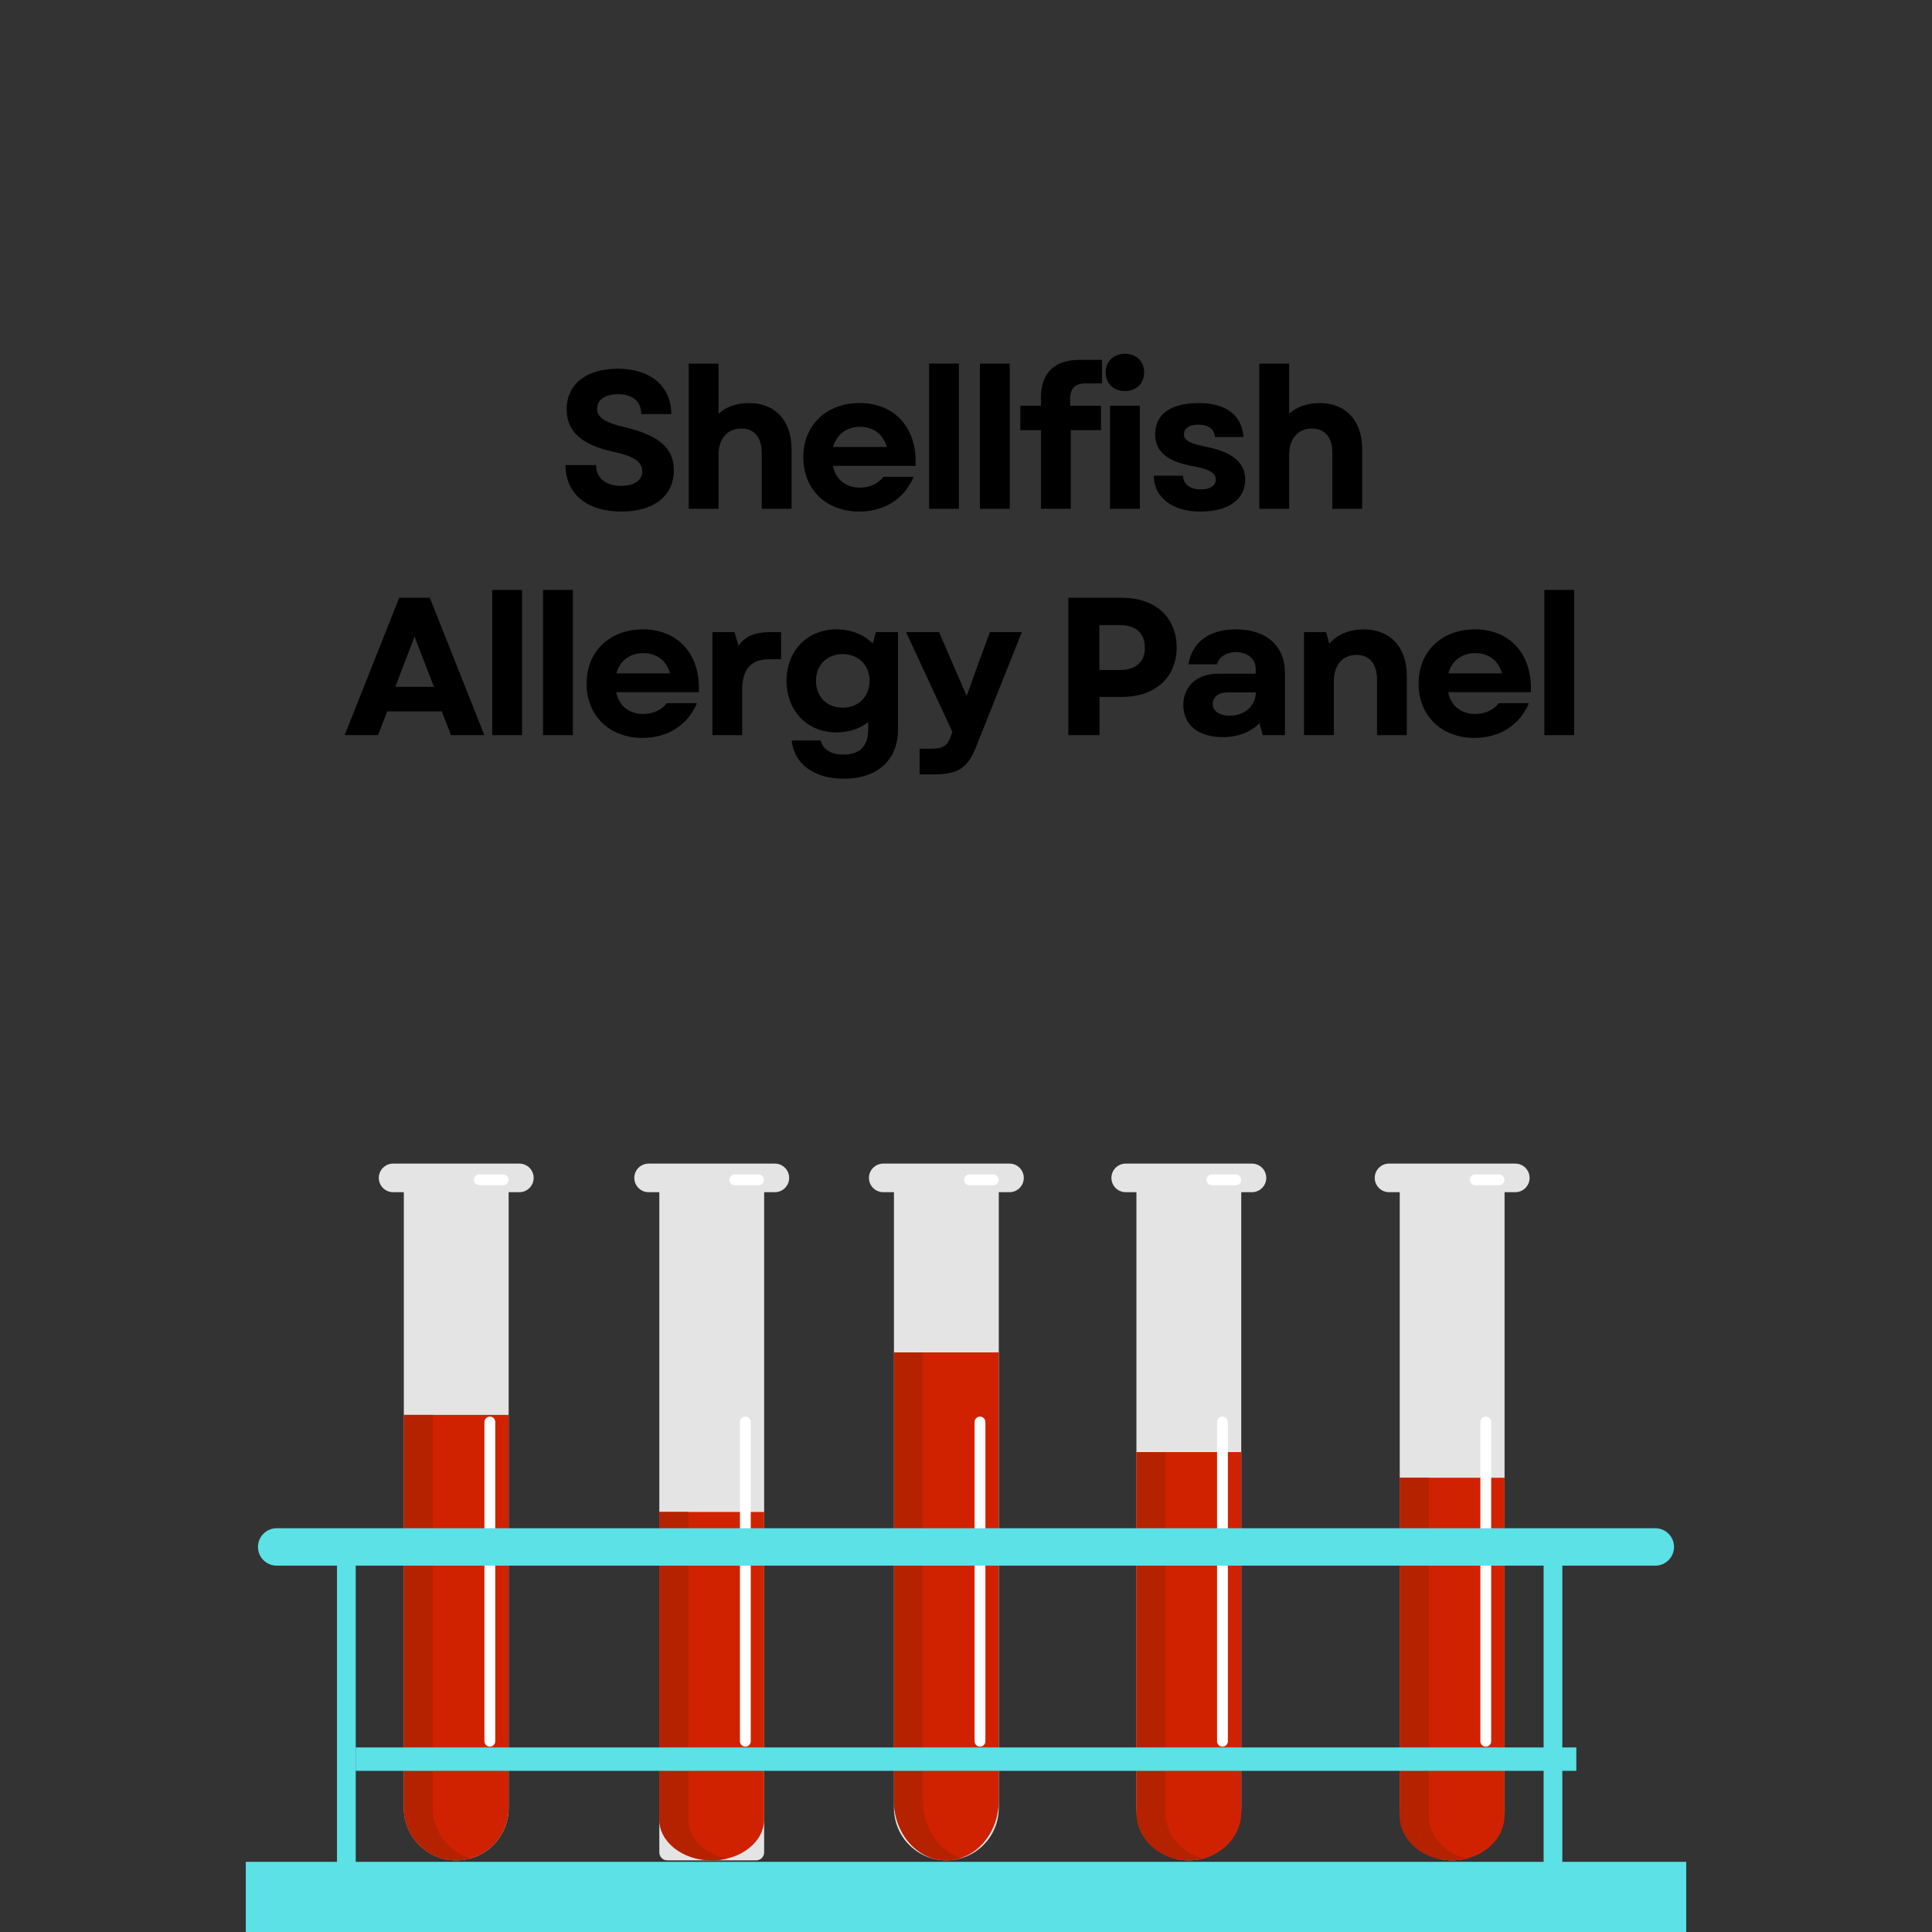 <svg xmlns="http://www.w3.org/2000/svg" xmlns:xlink="http://www.w3.org/1999/xlink" width="2048" zoomAndPan="magnify" viewBox="0 0 1536 1536" height="2048" preserveAspectRatio="xMidYMid meet" version="1.0"><rect x="0" y="0" width="1536" height="1536" fill="#333333" stroke="none"/><defs><g/><clipPath id="28b812290f"><path d="M 504 925.098 L 628 925.098 L 628 948 L 504 948 Z M 504 925.098 " clip-rule="nonzero"/></clipPath><clipPath id="1c18d23672"><path d="M 301 925.098 L 425 925.098 L 425 948 L 301 948 Z M 301 925.098 " clip-rule="nonzero"/></clipPath><clipPath id="c81c0ef760"><path d="M 690 925.098 L 814 925.098 L 814 948 L 690 948 Z M 690 925.098 " clip-rule="nonzero"/></clipPath><clipPath id="d82c8d1dcf"><path d="M 883 925.098 L 1007 925.098 L 1007 948 L 883 948 Z M 883 925.098 " clip-rule="nonzero"/></clipPath><clipPath id="6324146cd5"><path d="M 1092 925.098 L 1217 925.098 L 1217 948 L 1092 948 Z M 1092 925.098 " clip-rule="nonzero"/></clipPath><clipPath id="1bf7e619c7"><path d="M 195.395 1480.07 L 1340.602 1480.07 L 1340.602 1536 L 195.395 1536 Z M 195.395 1480.07 " clip-rule="nonzero"/></clipPath></defs><path fill="#e4e4e4" d="M 601.184 1479.047 L 530.516 1479.047 C 527.02 1479.047 524.18 1476.211 524.18 1472.711 L 524.18 943.051 L 607.516 943.051 L 607.516 1472.711 C 607.516 1476.211 604.68 1479.047 601.184 1479.047 " fill-opacity="1" fill-rule="nonzero"/><g clip-path="url(#28b812290f)"><path fill="#e4e4e4" d="M 616.035 947.828 L 515.656 947.828 C 509.383 947.828 504.293 942.738 504.293 936.461 C 504.293 930.188 509.383 925.098 515.656 925.098 L 616.035 925.098 C 622.312 925.098 627.402 930.188 627.402 936.461 C 627.402 942.738 622.312 947.828 616.035 947.828 " fill-opacity="1" fill-rule="nonzero"/></g><path fill="#d02200" d="M 524.18 1202.035 L 524.18 1446.453 C 524.18 1464.453 542.836 1479.047 565.848 1479.047 C 588.859 1479.047 607.516 1464.453 607.516 1446.453 L 607.516 1202.035 L 524.18 1202.035 " fill-opacity="1" fill-rule="nonzero"/><path fill="#b52200" d="M 547.215 1446.453 L 547.215 1202.035 L 524.18 1202.035 L 524.18 1446.453 C 524.18 1464.453 542.836 1479.047 565.848 1479.047 C 569.848 1479.047 573.703 1478.598 577.363 1477.773 C 559.957 1473.863 547.215 1461.328 547.215 1446.453 " fill-opacity="1" fill-rule="nonzero"/><path fill="#ffffff" d="M 592.574 1388.648 C 590.195 1388.648 588.27 1386.719 588.27 1384.344 L 588.27 1130.555 C 588.27 1128.176 590.195 1126.25 592.574 1126.25 C 594.949 1126.25 596.875 1128.176 596.875 1130.555 L 596.875 1384.344 C 596.875 1386.719 594.949 1388.648 592.574 1388.648 " fill-opacity="1" fill-rule="nonzero"/><path fill="#ffffff" d="M 603.102 942.277 L 584.16 942.277 C 581.785 942.277 579.859 940.355 579.859 937.977 C 579.859 935.598 581.785 933.672 584.16 933.672 L 603.102 933.672 C 605.48 933.672 607.406 935.598 607.406 937.977 C 607.406 940.355 605.48 942.277 603.102 942.277 " fill-opacity="1" fill-rule="nonzero"/><path fill="#e4e4e4" d="M 362.719 1479.047 C 339.707 1479.047 321.051 1460.387 321.051 1437.379 L 321.051 943.051 L 404.387 943.051 L 404.387 1437.379 C 404.387 1460.387 385.73 1479.047 362.719 1479.047 " fill-opacity="1" fill-rule="nonzero"/><g clip-path="url(#1c18d23672)"><path fill="#e4e4e4" d="M 412.906 947.828 L 312.527 947.828 C 306.254 947.828 301.164 942.738 301.164 936.461 C 301.164 930.188 306.254 925.098 312.527 925.098 L 412.906 925.098 C 419.184 925.098 424.27 930.188 424.27 936.461 C 424.27 942.738 419.184 947.828 412.906 947.828 " fill-opacity="1" fill-rule="nonzero"/></g><path fill="#d02200" d="M 321.051 1124.871 L 321.051 1437.379 C 321.051 1460.391 339.707 1479.047 362.719 1479.047 C 385.73 1479.047 404.387 1460.391 404.387 1437.379 L 404.387 1124.871 L 321.051 1124.871 " fill-opacity="1" fill-rule="nonzero"/><path fill="#b52200" d="M 344.082 1437.379 L 344.082 1124.871 L 321.051 1124.871 L 321.051 1437.379 C 321.051 1460.391 339.707 1479.047 362.719 1479.047 C 366.715 1479.047 370.574 1478.469 374.234 1477.418 C 356.824 1472.422 344.082 1456.395 344.082 1437.379 " fill-opacity="1" fill-rule="nonzero"/><path fill="#ffffff" d="M 389.441 1388.648 C 387.066 1388.648 385.141 1386.719 385.141 1384.344 L 385.141 1130.555 C 385.141 1128.176 387.066 1126.25 389.441 1126.25 C 391.82 1126.25 393.746 1128.176 393.746 1130.555 L 393.746 1384.344 C 393.746 1386.719 391.82 1388.648 389.441 1388.648 " fill-opacity="1" fill-rule="nonzero"/><path fill="#ffffff" d="M 399.973 942.277 L 381.031 942.277 C 378.656 942.277 376.73 940.355 376.73 937.977 C 376.73 935.598 378.656 933.672 381.031 933.672 L 399.973 933.672 C 402.352 933.672 404.277 935.598 404.277 937.977 C 404.277 940.355 402.352 942.277 399.973 942.277 " fill-opacity="1" fill-rule="nonzero"/><path fill="#e4e4e4" d="M 752.395 1479.047 C 729.387 1479.047 710.727 1460.387 710.727 1437.379 L 710.727 943.051 L 794.062 943.051 L 794.062 1437.379 C 794.062 1460.387 775.41 1479.047 752.395 1479.047 " fill-opacity="1" fill-rule="nonzero"/><g clip-path="url(#c81c0ef760)"><path fill="#e4e4e4" d="M 802.59 947.824 L 702.203 947.824 C 695.934 947.824 690.844 942.734 690.844 936.457 C 690.844 930.184 695.934 925.098 702.203 925.098 L 802.59 925.098 C 808.863 925.098 813.949 930.184 813.949 936.457 C 813.949 942.734 808.863 947.824 802.59 947.824 " fill-opacity="1" fill-rule="nonzero"/></g><path fill="#d02200" d="M 710.727 1075.195 L 710.727 1431.531 C 710.727 1457.773 729.387 1479.047 752.395 1479.047 C 775.41 1479.047 794.062 1457.773 794.062 1431.531 L 794.062 1075.195 L 710.727 1075.195 " fill-opacity="1" fill-rule="nonzero"/><path fill="#b52200" d="M 733.758 1431.531 L 733.758 1075.195 L 710.727 1075.195 L 710.727 1431.531 C 710.727 1457.773 729.383 1479.047 752.395 1479.047 C 756.395 1479.047 760.25 1478.391 763.91 1477.191 C 746.504 1471.492 733.758 1453.215 733.758 1431.531 " fill-opacity="1" fill-rule="nonzero"/><path fill="#ffffff" d="M 779.117 1388.648 C 776.742 1388.648 774.816 1386.723 774.816 1384.344 L 774.816 1130.555 C 774.816 1128.18 776.742 1126.25 779.117 1126.25 C 781.496 1126.25 783.422 1128.18 783.422 1130.555 L 783.422 1384.344 C 783.422 1386.723 781.496 1388.648 779.117 1388.648 " fill-opacity="1" fill-rule="nonzero"/><path fill="#ffffff" d="M 789.648 942.277 L 770.711 942.277 C 768.336 942.277 766.406 940.355 766.406 937.977 C 766.406 935.598 768.336 933.672 770.711 933.672 L 789.648 933.672 C 792.027 933.672 793.953 935.598 793.953 937.977 C 793.953 940.355 792.027 942.277 789.648 942.277 " fill-opacity="1" fill-rule="nonzero"/><path fill="#e4e4e4" d="M 945.16 1479.047 C 922.148 1479.047 903.492 1460.391 903.492 1437.379 L 903.492 943.051 L 986.828 943.051 L 986.828 1437.379 C 986.828 1460.391 968.172 1479.047 945.16 1479.047 " fill-opacity="1" fill-rule="nonzero"/><g clip-path="url(#d82c8d1dcf)"><path fill="#e4e4e4" d="M 995.355 947.824 L 894.977 947.824 C 888.699 947.824 883.613 942.738 883.613 936.461 C 883.613 930.184 888.699 925.098 894.977 925.098 L 995.355 925.098 C 1001.625 925.098 1006.719 930.184 1006.719 936.461 C 1006.719 942.738 1001.625 947.824 995.355 947.824 " fill-opacity="1" fill-rule="nonzero"/></g><path fill="#d02200" d="M 903.492 1154.469 L 903.492 1440.859 C 903.492 1461.949 922.148 1479.047 945.16 1479.047 C 968.172 1479.047 986.828 1461.949 986.828 1440.859 L 986.828 1154.469 L 903.492 1154.469 " fill-opacity="1" fill-rule="nonzero"/><path fill="#b52200" d="M 926.527 1440.859 L 926.527 1154.469 L 903.496 1154.469 L 903.496 1440.859 C 903.496 1461.949 922.148 1479.047 945.164 1479.047 C 949.16 1479.047 953.023 1478.516 956.68 1477.555 C 939.273 1472.973 926.527 1458.285 926.527 1440.859 " fill-opacity="1" fill-rule="nonzero"/><path fill="#ffffff" d="M 971.891 1388.648 C 969.508 1388.648 967.59 1386.719 967.59 1384.344 L 967.59 1130.555 C 967.59 1128.176 969.508 1126.25 971.891 1126.25 C 974.266 1126.25 976.191 1128.176 976.191 1130.555 L 976.191 1384.344 C 976.191 1386.719 974.266 1388.648 971.891 1388.648 " fill-opacity="1" fill-rule="nonzero"/><path fill="#ffffff" d="M 982.414 942.277 L 963.477 942.277 C 961.102 942.277 959.176 940.355 959.176 937.977 C 959.176 935.598 961.102 933.672 963.477 933.672 L 982.414 933.672 C 984.793 933.672 986.719 935.598 986.719 937.977 C 986.719 940.355 984.793 942.277 982.414 942.277 " fill-opacity="1" fill-rule="nonzero"/><path fill="#e4e4e4" d="M 1154.512 1479.047 C 1131.5 1479.047 1112.844 1460.391 1112.844 1437.379 L 1112.844 943.051 L 1196.18 943.051 L 1196.18 1437.379 C 1196.18 1460.391 1177.523 1479.047 1154.512 1479.047 " fill-opacity="1" fill-rule="nonzero"/><g clip-path="url(#6324146cd5)"><path fill="#e4e4e4" d="M 1204.703 947.824 L 1104.328 947.824 C 1098.047 947.824 1092.961 942.734 1092.961 936.457 C 1092.961 930.184 1098.047 925.094 1104.328 925.094 L 1204.703 925.094 C 1210.977 925.094 1216.07 930.184 1216.07 936.457 C 1216.07 942.734 1210.977 947.824 1204.703 947.824 " fill-opacity="1" fill-rule="nonzero"/></g><path fill="#d02200" d="M 1112.844 1174.852 L 1112.844 1443.258 C 1112.844 1463.02 1131.5 1479.047 1154.512 1479.047 C 1177.523 1479.047 1196.18 1463.02 1196.18 1443.258 L 1196.18 1174.852 L 1112.844 1174.852 " fill-opacity="1" fill-rule="nonzero"/><path fill="#b52200" d="M 1135.875 1443.254 L 1135.875 1174.852 L 1112.848 1174.852 L 1112.848 1443.254 C 1112.848 1463.02 1131.504 1479.047 1154.512 1479.047 C 1158.508 1479.047 1162.367 1478.551 1166.027 1477.648 C 1148.625 1473.355 1135.875 1459.59 1135.875 1443.254 " fill-opacity="1" fill-rule="nonzero"/><path fill="#ffffff" d="M 1181.234 1388.648 C 1178.859 1388.648 1176.934 1386.719 1176.934 1384.344 L 1176.934 1130.551 C 1176.934 1128.176 1178.859 1126.25 1181.234 1126.25 C 1183.613 1126.25 1185.543 1128.176 1185.543 1130.551 L 1185.543 1384.344 C 1185.543 1386.719 1183.613 1388.648 1181.234 1388.648 " fill-opacity="1" fill-rule="nonzero"/><path fill="#ffffff" d="M 1191.77 942.277 L 1172.828 942.277 C 1170.453 942.277 1168.523 940.352 1168.523 937.973 C 1168.523 935.598 1170.453 933.672 1172.828 933.672 L 1191.77 933.672 C 1194.145 933.672 1196.07 935.598 1196.07 937.973 C 1196.07 940.352 1194.145 942.277 1191.77 942.277 " fill-opacity="1" fill-rule="nonzero"/><path fill="#5ce1e6" d="M 1316.023 1244.746 L 219.977 1244.746 C 211.762 1244.746 205.102 1238.086 205.102 1229.871 C 205.102 1221.66 211.762 1215 219.977 1215 L 1316.023 1215 C 1324.234 1215 1330.895 1221.66 1330.895 1229.871 C 1330.895 1238.086 1324.234 1244.746 1316.023 1244.746 " fill-opacity="1" fill-rule="nonzero"/><g clip-path="url(#1bf7e619c7)"><path fill="#5ce1e6" d="M 1340.598 1536.004 L 195.395 1536.004 L 195.395 1480.23 L 1340.598 1480.23 L 1340.598 1536.004 " fill-opacity="1" fill-rule="nonzero"/></g><path fill="#5ce1e6" d="M 1253.23 1407.863 L 282.773 1407.863 L 282.773 1389.273 L 1253.23 1389.273 L 1253.23 1407.863 " fill-opacity="1" fill-rule="nonzero"/><path fill="#5ce1e6" d="M 282.797 1482.23 L 267.922 1482.23 L 267.922 1225.672 L 282.797 1225.672 L 282.797 1482.23 " fill-opacity="1" fill-rule="nonzero"/><path fill="#5ce1e6" d="M 1242.094 1482.23 L 1227.223 1482.23 L 1227.223 1225.672 L 1242.094 1225.672 L 1242.094 1482.23 " fill-opacity="1" fill-rule="nonzero"/><g fill="#000000" fill-opacity="1"><g transform="translate(442.721, 404.531)"><g><path d="M 51.176 2.184 C 77.074 2.184 92.988 -10.141 92.988 -30.734 C 92.988 -48.055 81.598 -58.352 54.449 -64.75 C 37.758 -68.648 31.984 -72.859 31.984 -79.57 C 31.984 -86.746 38.379 -91.117 48.836 -91.117 C 60.223 -91.117 67.09 -85.188 67.09 -75.355 L 90.961 -75.355 C 90.961 -97.355 74.422 -111.398 48.523 -111.398 C 23.402 -111.398 7.801 -99.074 7.801 -79.102 C 7.801 -61.316 19.816 -50.707 45.402 -45.246 C 60.848 -41.969 67.867 -37.445 67.867 -29.801 C 67.867 -22.469 61.316 -18.254 51.02 -18.254 C 39.004 -18.254 31.203 -24.34 31.203 -34.793 L 6.863 -34.793 C 6.863 -12.168 23.715 2.184 51.176 2.184 Z M 51.176 2.184 "/></g></g></g><g fill="#000000" fill-opacity="1"><g transform="translate(535.698, 404.531)"><g><path d="M 11.859 0 L 35.574 0 L 35.574 -43.062 C 35.574 -56.012 42.75 -63.812 53.672 -63.812 C 63.812 -63.812 69.898 -56.945 69.898 -44.934 L 69.898 0 L 93.613 0 L 93.613 -47.273 C 93.613 -70.055 80.816 -84.094 59.598 -84.094 C 50.395 -84.094 41.812 -81.285 35.574 -75.668 L 35.574 -115.453 L 11.859 -115.453 Z M 11.859 0 "/></g></g></g><g fill="#000000" fill-opacity="1"><g transform="translate(632.576, 404.531)"><g><path d="M 50.551 2.184 C 70.676 2.184 86.59 -8.113 93.77 -25.43 L 69.742 -25.43 C 65.84 -19.969 58.82 -16.852 51.02 -16.852 C 40.254 -16.852 31.828 -22.934 29.645 -34.168 L 95.328 -34.168 C 96.73 -64.125 78.945 -84.094 50.863 -84.094 C 24.34 -84.094 6.086 -66.465 6.086 -41.031 C 6.086 -15.445 24.184 2.184 50.551 2.184 Z M 29.801 -49.145 C 32.453 -59.133 40.566 -65.215 51.02 -65.215 C 61.941 -65.215 69.742 -59.133 72.395 -49.145 Z M 29.801 -49.145 "/></g></g></g><g fill="#000000" fill-opacity="1"><g transform="translate(726.801, 404.531)"><g><path d="M 11.859 0 L 35.574 0 L 35.574 -115.453 L 11.859 -115.453 Z M 11.859 0 "/></g></g></g><g fill="#000000" fill-opacity="1"><g transform="translate(767.205, 404.531)"><g><path d="M 11.859 0 L 35.574 0 L 35.574 -115.453 L 11.859 -115.453 Z M 11.859 0 "/></g></g></g><g fill="#000000" fill-opacity="1"><g transform="translate(807.609, 404.531)"><g><path d="M 19.969 -88.465 L 19.969 -81.91 L 3.59 -81.91 L 3.59 -62.562 L 19.969 -62.562 L 19.969 0 L 43.684 0 L 43.684 -62.562 L 67.711 -62.562 L 67.711 -81.91 L 43.219 -81.91 L 43.219 -87.215 C 43.219 -95.797 46.961 -99.695 55.543 -99.695 L 68.492 -99.695 L 68.492 -118.418 L 50.395 -118.418 C 30.734 -118.418 19.969 -107.809 19.969 -88.465 Z M 19.969 -88.465 "/></g></g></g><g fill="#000000" fill-opacity="1"><g transform="translate(870.634, 404.531)"><g><path d="M 11.859 0 L 35.574 0 L 35.574 -81.91 L 11.859 -81.91 Z M 8.426 -108.434 C 8.426 -99.695 14.664 -93.613 23.715 -93.613 C 32.766 -93.613 39.004 -99.695 39.004 -108.434 C 39.004 -117.172 32.766 -123.254 23.715 -123.254 C 14.664 -123.254 8.426 -117.172 8.426 -108.434 Z M 8.426 -108.434 "/></g></g></g><g fill="#000000" fill-opacity="1"><g transform="translate(911.038, 404.531)"><g><path d="M 43.375 2.184 C 65.527 2.184 78.945 -7.488 78.945 -23.09 C 78.945 -36.508 68.961 -45.09 48.68 -49.145 C 34.637 -51.953 30.27 -54.293 30.27 -59.289 C 30.27 -64.125 34.637 -66.934 41.656 -66.934 C 49.613 -66.934 54.449 -63.344 54.918 -57.102 L 77.543 -57.102 C 76.449 -74.422 63.656 -84.094 41.812 -84.094 C 19.816 -84.094 7.332 -75.203 7.332 -59.289 C 7.332 -45.715 16.695 -37.602 37.602 -33.855 C 50.238 -31.672 55.543 -28.395 55.543 -23.246 C 55.543 -18.41 51.176 -15.445 43.684 -15.445 C 34.949 -15.445 29.645 -19.66 29.488 -26.367 L 6.242 -26.367 C 6.242 -9.207 20.906 2.184 43.375 2.184 Z M 43.375 2.184 "/></g></g></g><g fill="#000000" fill-opacity="1"><g transform="translate(989.351, 404.531)"><g><path d="M 11.859 0 L 35.574 0 L 35.574 -43.062 C 35.574 -56.012 42.75 -63.812 53.672 -63.812 C 63.812 -63.812 69.898 -56.945 69.898 -44.934 L 69.898 0 L 93.613 0 L 93.613 -47.273 C 93.613 -70.055 80.816 -84.094 59.598 -84.094 C 50.395 -84.094 41.812 -81.285 35.574 -75.668 L 35.574 -115.453 L 11.859 -115.453 Z M 11.859 0 "/></g></g></g><g fill="#000000" fill-opacity="1"><g transform="translate(272.608, 584.475)"><g><path d="M 1.402 0 L 27.926 0 L 35.262 -18.879 L 78.633 -18.879 L 85.965 0 L 112.488 0 L 69.117 -109.215 L 44.777 -109.215 Z M 41.656 -38.379 L 56.945 -78.32 L 72.395 -38.379 Z M 41.656 -38.379 "/></g></g></g><g fill="#000000" fill-opacity="1"><g transform="translate(379.47, 584.475)"><g><path d="M 11.859 0 L 35.574 0 L 35.574 -115.453 L 11.859 -115.453 Z M 11.859 0 "/></g></g></g><g fill="#000000" fill-opacity="1"><g transform="translate(419.874, 584.475)"><g><path d="M 11.859 0 L 35.574 0 L 35.574 -115.453 L 11.859 -115.453 Z M 11.859 0 "/></g></g></g><g fill="#000000" fill-opacity="1"><g transform="translate(460.278, 584.475)"><g><path d="M 50.551 2.184 C 70.676 2.184 86.59 -8.113 93.77 -25.43 L 69.742 -25.43 C 65.84 -19.969 58.82 -16.852 51.02 -16.852 C 40.254 -16.852 31.828 -22.934 29.645 -34.168 L 95.328 -34.168 C 96.73 -64.125 78.945 -84.094 50.863 -84.094 C 24.34 -84.094 6.086 -66.465 6.086 -41.031 C 6.086 -15.445 24.184 2.184 50.551 2.184 Z M 29.801 -49.145 C 32.453 -59.133 40.566 -65.215 51.02 -65.215 C 61.941 -65.215 69.742 -59.133 72.395 -49.145 Z M 29.801 -49.145 "/></g></g></g><g fill="#000000" fill-opacity="1"><g transform="translate(554.504, 584.475)"><g><path d="M 11.859 0 L 35.574 0 L 35.574 -36.195 C 35.574 -53.828 43.84 -60.379 57.414 -60.379 L 66.465 -60.379 L 66.465 -81.91 L 57.57 -81.91 C 45.559 -81.91 37.914 -78.633 32.609 -70.988 L 29.488 -81.91 L 11.859 -81.91 Z M 11.859 0 "/></g></g></g><g fill="#000000" fill-opacity="1"><g transform="translate(619.244, 584.475)"><g><path d="M 51.797 34.637 C 78.008 34.637 94.703 19.969 94.703 -4.523 L 94.703 -81.91 L 77.074 -81.91 L 74.578 -72.859 C 67.402 -80.039 57.414 -84.094 45.715 -84.094 C 22.621 -84.094 6.086 -67.09 6.086 -43.219 C 6.086 -19.191 22.621 -2.184 45.715 -2.184 C 55.543 -2.184 64.281 -5.148 70.988 -10.297 L 70.988 -4.523 C 70.988 8.738 64.281 15.445 51.332 15.445 C 41.5 15.445 34.949 11.391 33.23 4.211 L 10.141 4.211 C 12.168 23.09 28.082 34.637 51.797 34.637 Z M 29.488 -43.219 C 29.488 -55.699 38.227 -64.438 50.707 -64.438 C 63.188 -64.438 72.082 -55.699 72.082 -43.219 C 72.082 -30.578 63.188 -21.844 50.707 -21.844 C 38.227 -21.844 29.488 -30.578 29.488 -43.219 Z M 29.488 -43.219 "/></g></g></g><g fill="#000000" fill-opacity="1"><g transform="translate(718.93, 584.475)"><g><path d="M 12.168 31.203 L 23.246 31.203 C 42.281 31.203 50.238 26.523 56.945 9.672 L 93.457 -81.91 L 68.023 -81.91 L 57.102 -52.109 L 49.613 -31.203 L 27.617 -81.91 L 1.402 -81.91 L 38.227 -2.652 L 37.289 0.156 C 34.48 8.27 31.203 10.766 21.531 10.766 L 12.168 10.766 Z M 12.168 31.203 "/></g></g></g><g fill="#000000" fill-opacity="1"><g transform="translate(806.603, 584.475)"><g/></g></g><g fill="#000000" fill-opacity="1"><g transform="translate(836.243, 584.475)"><g><path d="M 13.105 0 L 37.914 0 L 37.914 -30.422 L 55.855 -30.422 C 82.223 -30.422 99.227 -45.871 99.227 -69.742 C 99.227 -93.77 82.223 -109.215 55.855 -109.215 L 13.105 -109.215 Z M 37.758 -51.797 L 37.758 -87.527 L 53.828 -87.527 C 66.777 -87.527 73.953 -80.973 73.953 -69.586 C 73.953 -58.195 66.777 -51.797 53.828 -51.797 Z M 37.758 -51.797 "/></g></g></g><g fill="#000000" fill-opacity="1"><g transform="translate(932.965, 584.475)"><g><path d="M 39.16 1.559 C 51.332 1.559 61.316 -2.34 68.336 -9.516 L 70.988 0 L 88.617 0 L 88.617 -49.301 C 88.617 -70.988 73.953 -84.094 49.457 -84.094 C 28.551 -84.094 14.82 -74.109 11.859 -56.324 L 34.637 -56.324 C 36.039 -62.098 41.969 -65.996 49.613 -65.996 C 58.977 -65.996 65.371 -60.691 65.371 -52.578 L 65.371 -48.836 L 35.727 -48.836 C 18.723 -48.836 7.801 -39.004 7.801 -23.871 C 7.801 -8.113 19.816 1.559 39.16 1.559 Z M 31.203 -24.809 C 31.203 -30.422 35.883 -34.012 43.062 -34.012 L 65.527 -34.012 C 65.059 -22.934 56.48 -15.445 44.621 -15.445 C 36.508 -15.445 31.203 -19.191 31.203 -24.809 Z M 31.203 -24.809 "/></g></g></g><g fill="#000000" fill-opacity="1"><g transform="translate(1024.85, 584.475)"><g><path d="M 11.859 0 L 35.574 0 L 35.574 -42.906 C 35.574 -55.855 42.75 -63.812 53.672 -63.812 C 63.812 -63.812 69.898 -56.637 69.898 -44.621 L 69.898 0 L 93.613 0 L 93.613 -47.117 C 93.613 -69.742 80.66 -84.094 59.289 -84.094 C 48.367 -84.094 38.535 -80.352 31.984 -72.703 L 29.488 -81.91 L 11.859 -81.91 Z M 11.859 0 "/></g></g></g><g fill="#000000" fill-opacity="1"><g transform="translate(1121.728, 584.475)"><g><path d="M 50.551 2.184 C 70.676 2.184 86.59 -8.113 93.77 -25.43 L 69.742 -25.43 C 65.84 -19.969 58.82 -16.852 51.02 -16.852 C 40.254 -16.852 31.828 -22.934 29.645 -34.168 L 95.328 -34.168 C 96.73 -64.125 78.945 -84.094 50.863 -84.094 C 24.34 -84.094 6.086 -66.465 6.086 -41.031 C 6.086 -15.445 24.184 2.184 50.551 2.184 Z M 29.801 -49.145 C 32.453 -59.133 40.566 -65.215 51.02 -65.215 C 61.941 -65.215 69.742 -59.133 72.395 -49.145 Z M 29.801 -49.145 "/></g></g></g><g fill="#000000" fill-opacity="1"><g transform="translate(1215.953, 584.475)"><g><path d="M 11.859 0 L 35.574 0 L 35.574 -115.453 L 11.859 -115.453 Z M 11.859 0 "/></g></g></g></svg>